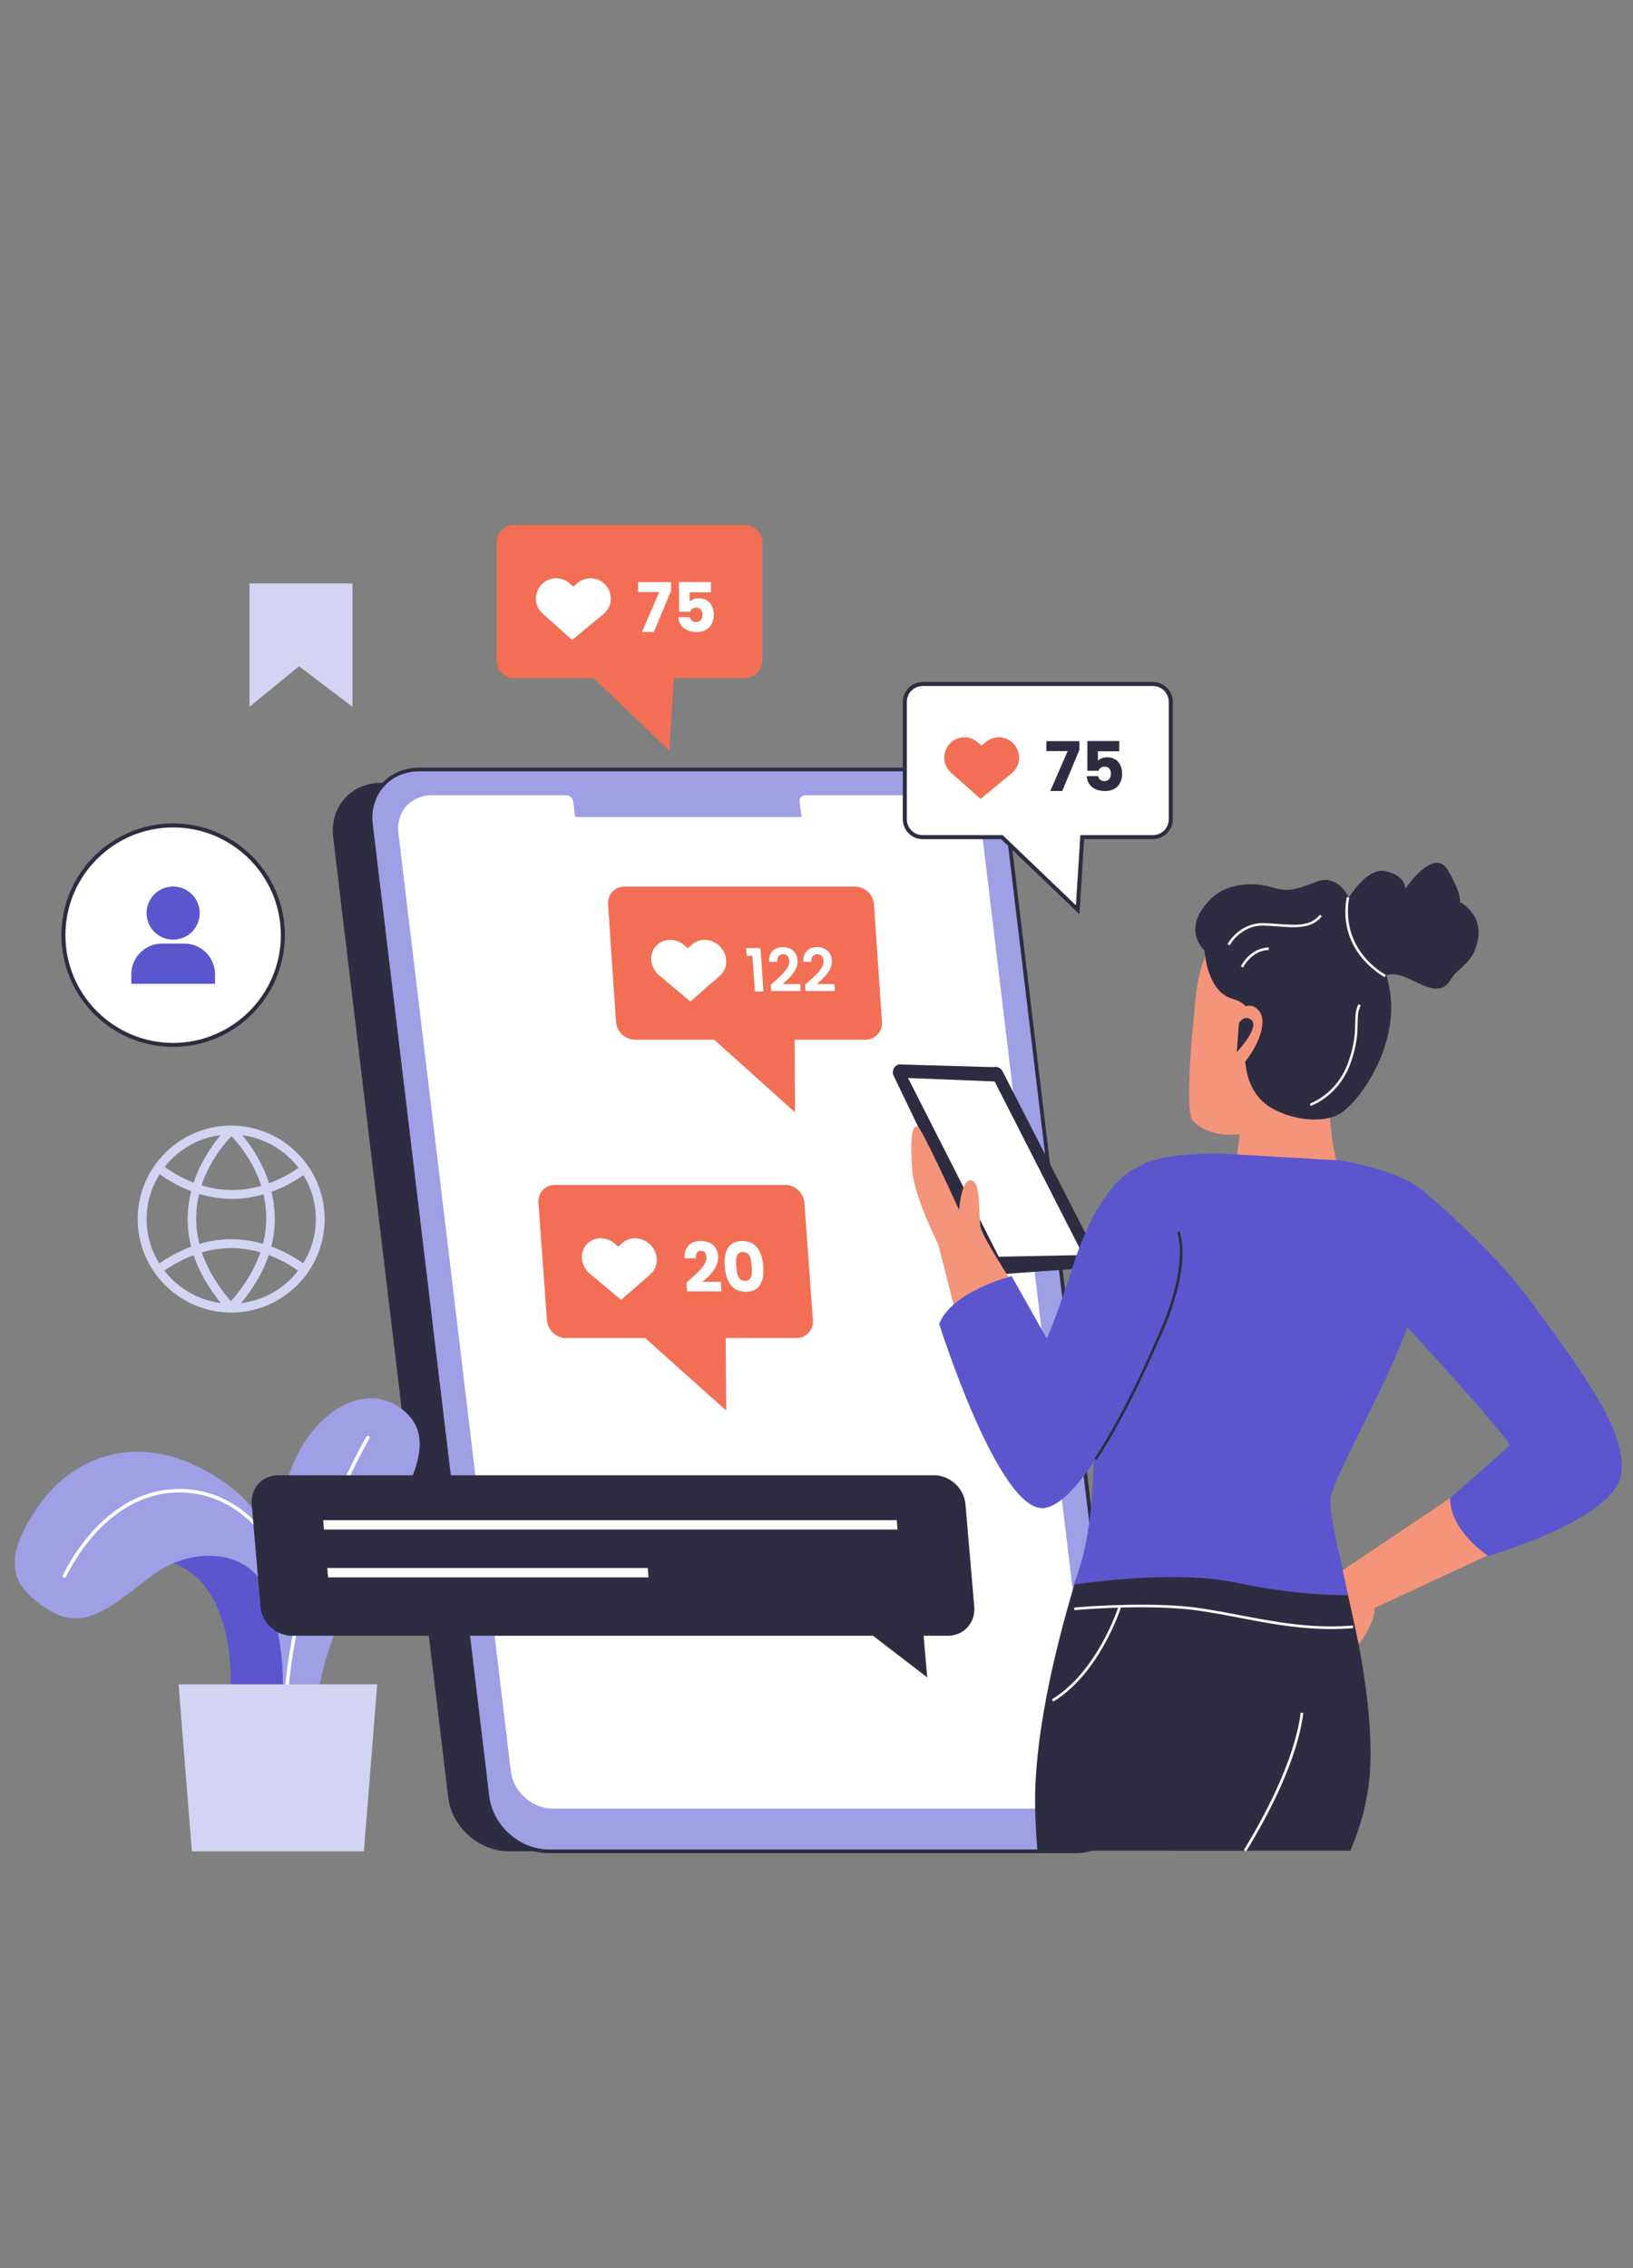<svg xmlns="http://www.w3.org/2000/svg" xmlns:xlink="http://www.w3.org/1999/xlink" width="1440" zoomAndPan="magnify" viewBox="0 0 1080 1500" height="2000" preserveAspectRatio="xMidYMid meet" version="1.0"><rect x="0" y="0" width="1080" height="1500" fill="#808080" stroke="none"/><defs><clipPath id="cc160eca21"><path d="M 243 507 L 745 507 L 745 1225.926 L 243 1225.926 Z M 243 507 " clip-rule="nonzero"/></clipPath></defs><path fill="#2e2c41" d="M 220.328 553.582 L 296.395 1188.477 C 298.758 1208.281 316.727 1224.312 336.527 1224.312 L 680.648 1224.312 C 700.445 1224.312 714.566 1208.254 712.207 1188.477 L 636.137 553.559 C 633.773 533.754 615.805 517.719 596.004 517.719 L 504.832 517.719 C 496.711 517.719 351.18 517.719 343.059 517.719 L 251.938 517.719 C 232.109 517.719 217.992 533.781 220.352 553.609 Z M 220.328 553.582 " fill-opacity="1" fill-rule="nonzero"/><path fill="#9f9fe6" d="M 245.328 545.223 L 322.355 1188.023 C 324.742 1208.066 342.949 1224.312 362.992 1224.312 L 711.383 1224.312 C 731.422 1224.312 745.727 1208.066 743.312 1188.023 L 666.289 545.168 C 663.898 525.125 645.691 508.879 625.652 508.879 L 533.34 508.879 C 525.137 508.879 377.746 508.879 369.547 508.879 L 277.285 508.879 C 257.219 508.879 242.914 525.152 245.301 545.223 Z M 245.328 545.223 " fill-opacity="1" fill-rule="nonzero"/><g clip-path="url(#cc160eca21)"><path fill="#2e2c41" d="M 711.383 1225.562 L 362.992 1225.562 C 342.395 1225.562 323.602 1208.785 321.133 1188.184 L 244.109 545.379 C 242.887 535.266 245.727 525.789 252.043 518.648 C 258.309 511.586 267.281 507.684 277.285 507.684 L 625.652 507.684 C 646.25 507.684 665.039 524.461 667.508 545.062 L 744.535 1187.918 C 745.754 1198.008 742.914 1207.508 736.598 1214.625 C 730.332 1221.688 721.391 1225.562 711.383 1225.562 Z M 246.551 545.09 L 323.574 1187.891 C 325.91 1207.297 343.59 1223.094 362.992 1223.094 L 711.383 1223.094 C 720.672 1223.094 728.98 1219.508 734.766 1212.977 C 740.633 1206.367 743.234 1197.582 742.094 1188.184 L 665.066 545.328 C 662.73 525.922 645.055 510.102 625.652 510.102 L 277.285 510.102 C 267.996 510.102 259.66 513.711 253.875 520.242 C 248.012 526.852 245.41 535.664 246.523 545.062 Z M 246.551 545.09 " fill-opacity="1" fill-rule="nonzero"/></g><path fill="#ffffff" d="M 263.484 550.797 L 337.828 1171.246 C 339.473 1184.945 351.949 1196.094 365.672 1196.094 L 701.934 1196.094 C 715.629 1196.094 725.449 1184.945 723.805 1171.246 L 649.461 550.77 C 647.812 537.098 635.34 525.922 621.617 525.922 L 532.516 525.922 C 530.23 525.922 528.559 527.809 528.852 530.117 L 530.074 540.285 L 380.348 540.285 C 380.348 540.285 379.129 530.117 379.129 530.117 C 378.863 527.809 376.738 525.922 374.43 525.922 L 285.355 525.922 C 271.66 525.922 261.812 537.098 263.457 550.824 Z M 263.484 550.797 " fill-opacity="1" fill-rule="nonzero"/><path fill="#9f9fe6" d="M 180.777 1115.898 C 180.777 1115.898 177.434 1028.32 189.297 981.781 C 201.164 935.246 243.125 908.777 269.59 935.246 C 296.051 961.715 249.523 1010.984 234.926 1046.559 C 220.328 1082.129 215.762 1092.164 211.195 1115.898 Z M 180.777 1115.898 " fill-opacity="1" fill-rule="nonzero"/><path fill="#ffffff" d="M 189.562 1118.766 C 189.562 1118.766 189.484 1118.766 189.457 1118.766 C 188.82 1118.711 188.344 1118.125 188.395 1117.488 C 196.094 1028.371 241.934 950.801 242.383 950.031 C 242.727 949.477 243.445 949.289 244.004 949.633 C 244.559 949.953 244.746 950.695 244.398 951.254 C 243.949 952.023 198.375 1029.168 190.73 1117.727 C 190.68 1118.34 190.176 1118.789 189.562 1118.789 Z M 189.562 1118.766 " fill-opacity="1" fill-rule="nonzero"/><path fill="#5c56ce" d="M 187.07 1115.633 L 152.562 1115.125 C 152.562 1115.125 156.785 1040.344 106.699 1031.797 C 56.59 1023.273 103.992 986.32 103.992 986.32 L 161.695 1014.223 L 182.504 1050.645 L 187.121 1100.074 L 187.121 1115.633 Z M 187.07 1115.633 " fill-opacity="1" fill-rule="nonzero"/><path fill="#9f9fe6" d="M 187.07 1115.633 C 187.07 1115.633 205.199 1023.117 152.457 983.297 C 99.691 943.477 50.562 959.562 25.27 996.199 C 0 1032.832 7.777 1049.477 32.566 1064.902 C 57.359 1080.324 76.867 1059.379 101.922 1041.008 C 126.977 1022.637 166.766 1023.488 177.539 1055.371 C 188.316 1087.254 187.07 1115.633 187.07 1115.633 Z M 187.07 1115.633 " fill-opacity="1" fill-rule="nonzero"/><path fill="#ffffff" d="M 42.68 1043.477 C 42.52 1043.477 42.359 1043.449 42.203 1043.371 C 41.617 1043.105 41.324 1042.414 41.59 1041.832 C 41.855 1041.223 69.488 979.711 125.332 985.02 C 163.844 988.684 181.281 1022.746 181.469 1023.062 C 181.762 1023.648 181.523 1024.336 180.938 1024.629 C 180.355 1024.922 179.637 1024.684 179.371 1024.098 C 179.211 1023.781 162.305 990.887 125.121 987.332 C 70.945 982.18 44.008 1042.148 43.742 1042.762 C 43.555 1043.211 43.105 1043.449 42.652 1043.449 Z M 42.68 1043.477 " fill-opacity="1" fill-rule="nonzero"/><path fill="#d3d3f4" d="M 126.898 1224.34 L 240.656 1224.34 L 249.469 1113.934 L 118.086 1113.934 Z M 126.898 1224.34 " fill-opacity="1" fill-rule="nonzero"/><path fill="#f4947a" d="M 887.887 784.141 C 887.887 784.141 877.031 748.117 880.137 726.879 C 883.215 705.645 928.074 621.887 889.824 606.941 C 851.578 592.023 814.18 602.242 802.129 621.809 C 790.105 641.398 790.266 668.609 789.789 671.078 C 789.309 673.547 783.074 735.059 788.887 741.137 C 800.75 753.559 819.859 749.898 819.859 749.898 L 816.781 775.461 L 887.887 784.117 Z M 887.887 784.141 " fill-opacity="1" fill-rule="nonzero"/><path fill="#2e2c41" d="M 796.609 628.5 C 796.609 628.5 797.965 655.391 814.605 660.355 C 831.246 665.293 823.363 673.281 823.23 686 C 823.098 698.715 822.355 713.871 832.945 726.297 C 843.535 738.746 874.086 745.809 888.102 735.215 C 902.113 724.625 922.34 692.637 919.898 661.203 C 917.457 629.773 893.941 597.305 893.941 597.305 C 893.941 597.305 886.613 576.945 870.637 583.156 C 854.656 589.344 851.102 589.715 839.582 586.395 C 828.09 583.105 811.234 584.406 801.359 593.934 C 780.207 614.375 796.582 628.473 796.582 628.473 Z M 796.609 628.5 " fill-opacity="1" fill-rule="nonzero"/><path fill="#2e2c41" d="M 887.543 600.836 C 887.543 600.836 902.141 573.148 916.023 576.094 C 929.902 579.016 929.426 587.777 929.426 587.777 C 929.426 587.777 948.402 559.344 957.773 575.75 C 967.145 592.156 965.496 596.508 965.496 596.508 C 965.496 596.508 980.121 603.809 977.574 620.48 C 975.027 637.152 964.062 639.887 959.789 647.32 C 948.457 667.07 926.93 634.258 912.891 647.613 Z M 887.543 600.836 " fill-opacity="1" fill-rule="nonzero"/><path fill="#ffffff" d="M 813.277 625.18 L 811.816 624.41 C 811.898 624.277 819.461 610.074 835.973 610.5 C 839.289 610.605 842.473 610.816 845.527 611.059 C 857.363 611.906 866.707 612.598 872.918 604.953 L 874.191 605.988 C 867.426 614.324 857.207 613.551 845.395 612.703 C 842.34 612.492 839.184 612.25 835.891 612.145 C 820.523 611.695 813.332 625.047 813.25 625.18 Z M 813.277 625.18 " fill-opacity="1" fill-rule="nonzero"/><path fill="#ffffff" d="M 866.867 731.422 L 866.336 729.855 C 866.52 729.801 884.305 723.617 891.762 702.297 C 896.035 690.059 896.168 682.629 896.25 676.652 C 896.328 671.98 896.383 668.293 898.453 664.098 L 899.938 664.84 C 898.027 668.691 897.973 672.223 897.895 676.68 C 897.789 682.762 897.684 690.324 893.301 702.828 C 885.578 724.941 867.027 731.34 866.84 731.395 Z M 866.867 731.422 " fill-opacity="1" fill-rule="nonzero"/><path fill="#ffffff" d="M 822.09 639.859 L 820.602 639.145 C 820.844 638.641 826.762 626.824 839.051 626.641 L 839.051 628.285 C 827.824 628.445 822.145 639.754 822.09 639.859 Z M 822.09 639.859 " fill-opacity="1" fill-rule="nonzero"/><path fill="#ffffff" d="M 915.652 646.258 C 898.266 635.586 892.426 621.754 890.594 612.012 C 888.605 601.449 890.703 593.535 890.809 593.191 L 892.398 593.617 C 892.32 593.934 884.305 625.074 916.527 644.852 Z M 915.652 646.258 " fill-opacity="1" fill-rule="nonzero"/><path fill="#f4947a" d="M 815.559 672.699 C 815.559 672.699 823.312 660.008 831.594 667.336 C 839.875 674.664 831.195 693.59 822.25 703.52 L 815.562 672.699 Z M 815.559 672.699 " fill-opacity="1" fill-rule="nonzero"/><path fill="#2e2c41" d="M 819.41 676.469 C 819.41 676.469 823.152 670.602 827.691 674.637 C 832.254 678.672 822.859 690.457 817.922 695.926 L 819.383 676.469 Z M 819.41 676.469 " fill-opacity="1" fill-rule="nonzero"/><path fill="#2e2c41" d="M 656.891 705.723 L 594.543 703.918 C 591.254 704.766 589.582 708.402 591.039 711.484 L 652.91 840.129 C 654.105 842.625 656.996 843.82 659.598 842.863 L 722.664 838.324 C 725.715 837.234 727.121 833.703 725.664 830.812 L 663.074 708.512 C 661.934 706.254 659.359 705.086 656.891 705.723 Z M 656.891 705.723 " fill-opacity="1" fill-rule="nonzero"/><path fill="#ffffff" d="M 716.32 830.016 L 657.82 715.227 L 600.543 712.918 L 660.555 831.129 Z M 716.32 830.016 " fill-opacity="1" fill-rule="nonzero"/><path fill="#2e2c41" d="M 905.617 1176.609 C 903.734 1195.246 898.742 1210.617 893.09 1223.914 L 777.34 1223.914 L 799.66 1091.926 L 861.105 1044.273 L 890.594 1051.176 C 890.594 1051.176 910.66 1127.074 905.645 1176.609 Z M 905.617 1176.609 " fill-opacity="1" fill-rule="nonzero"/><path fill="#2e2c41" d="M 861.105 1132.699 C 857.074 1164.344 837.246 1201.352 823.391 1223.914 L 686.035 1223.914 C 685.184 1212.262 684.68 1202.039 684.574 1193.84 C 683.621 1124.234 716.559 1029.223 716.559 1029.223 L 861.082 1044.273 C 861.082 1044.273 867.344 1083.164 861.082 1132.727 Z M 861.105 1132.699 " fill-opacity="1" fill-rule="nonzero"/><path fill="#ffffff" d="M 880.27 1077.352 C 858.559 1077.352 838.52 1073.5 819.012 1069.758 C 805.98 1067.262 793.664 1064.902 781.801 1063.945 C 749.047 1061.289 710.957 1064.793 710.586 1064.848 L 710.426 1063.121 C 710.797 1063.094 749.02 1059.566 781.934 1062.219 C 793.875 1063.203 806.246 1065.562 819.328 1068.059 C 843.031 1072.598 867.559 1077.297 894.789 1075.016 L 894.922 1076.742 C 889.93 1077.164 885.047 1077.352 880.242 1077.352 Z M 880.27 1077.352 " fill-opacity="1" fill-rule="nonzero"/><path fill="#ffffff" d="M 696.598 1125.32 L 695.695 1123.836 C 726.035 1105.359 739.625 1062.805 739.758 1062.379 L 741.402 1062.91 C 741.27 1063.336 727.492 1106.527 696.598 1125.348 Z M 696.598 1125.32 " fill-opacity="1" fill-rule="nonzero"/><path fill="#ffffff" d="M 824.133 1224.367 L 822.648 1223.465 C 834.91 1203.449 856.117 1165.008 860.23 1132.594 L 861.957 1132.809 C 858 1163.895 839.211 1199.758 824.133 1224.367 Z M 824.133 1224.367 " fill-opacity="1" fill-rule="nonzero"/><path fill="#5c56ce" d="M 810.836 763.012 C 810.836 763.012 755.812 760.754 748.383 776.629 C 740.949 792.504 747.641 807.637 739.465 831.102 C 731.289 854.543 720.883 867.418 722.371 902.965 C 723.855 938.512 727.07 1008.676 709.977 1048.016 C 709.977 1048.016 775.164 1037.609 817.523 1046.688 C 859.914 1055.77 892.613 1055 892.613 1055 C 892.613 1055 878.492 1004.32 879.977 990.703 C 881.465 977.082 925.34 901.453 934.258 866.648 C 943.176 831.848 956.074 801.531 941.688 787.992 C 927.305 774.453 888.152 767.578 888.152 767.578 L 810.836 763.039 Z M 810.836 763.012 " fill-opacity="1" fill-rule="nonzero"/><path fill="#f4947a" d="M 959.047 990.703 L 887.992 1038.512 L 898.664 1087.465 C 898.664 1087.465 909.254 1073.926 909.254 1063.336 L 986.836 1027.285 L 970.727 997.789 L 959.074 990.73 Z M 959.047 990.703 " fill-opacity="1" fill-rule="nonzero"/><path fill="#5c56ce" d="M 941.688 787.965 C 941.688 787.965 987.289 825.793 1013.062 861.578 C 1038.832 897.391 1079.973 948.812 1071.559 977.562 C 1063.145 1006.312 984.316 1029.008 984.316 1029.008 C 984.316 1029.008 959.047 1012.867 959.047 990.676 C 959.047 990.676 996.711 957.891 998.195 955.871 C 999.684 953.855 956.738 906.152 949.305 898.082 C 941.875 890.012 928.816 875.703 928.816 875.703 L 931.285 811.645 L 941.688 787.938 Z M 941.688 787.965 " fill-opacity="1" fill-rule="nonzero"/><path fill="#f4947a" d="M 669.949 848.969 C 669.949 848.969 650.363 819.156 648.609 811.855 C 646.859 804.555 649.195 782.043 642.48 780.586 C 635.766 779.125 634.305 800.176 634.305 800.176 C 634.305 800.176 609.168 744.934 606.832 744.934 C 604.496 744.934 601.285 746.102 603.328 774.16 C 604.605 791.547 620.289 822.395 620.289 822.395 L 639.004 894.895 L 669.977 848.996 Z M 669.949 848.969 " fill-opacity="1" fill-rule="nonzero"/><path fill="#5c56ce" d="M 751.781 772.383 C 751.781 772.383 728.105 779.391 709.34 838.031 C 697.898 873.789 692.297 885.207 692.297 885.207 L 669.074 843.977 C 669.074 843.977 629.711 853.746 621.141 875.543 C 621.141 875.543 660.66 1001.082 690.68 997.312 C 720.699 993.516 765.66 885.711 765.66 885.711 C 765.66 885.711 787.348 842.414 779.355 814.566 C 771.367 786.719 751.754 772.383 751.754 772.383 Z M 751.781 772.383 " fill-opacity="1" fill-rule="nonzero"/><path fill="#2e2c41" d="M 725.316 965.508 L 723.883 964.555 C 745.355 932.008 764.707 885.844 764.891 885.363 C 765.129 884.887 786.336 841.988 778.562 814.805 L 780.234 814.324 C 788.195 842.172 767.359 884.328 766.484 886.109 C 766.324 886.508 746.895 932.832 725.344 965.508 Z M 725.316 965.508 " fill-opacity="1" fill-rule="nonzero"/><path fill="#f26f55" d="M 565.426 586.316 L 413.156 586.316 C 406.625 586.316 401.688 591.598 402.141 598.129 L 407.395 675.777 C 407.848 682.309 413.5 687.59 420.004 687.59 L 472.371 687.59 L 525.746 735.59 L 525.535 687.59 L 572.273 687.59 C 578.805 687.59 583.742 682.309 583.289 675.777 L 578.035 598.129 C 577.582 591.598 571.93 586.316 565.426 586.316 Z M 565.426 586.316 " fill-opacity="1" fill-rule="nonzero"/><path fill="#ffffff" d="M 456.551 662.32 L 435.875 644.93 C 430.008 640.02 428.949 631.551 433.512 626.031 C 438.051 620.508 446.492 620.031 452.332 624.941 L 454.852 627.066 L 457.668 624.621 C 463.055 619.926 471.547 620.719 476.645 626.43 C 481.738 632.137 481.5 640.578 476.113 645.277 L 456.578 662.32 Z M 456.551 662.32 " fill-opacity="1" fill-rule="nonzero"/><path fill="#ffffff" d="M 497.641 632.109 L 493.816 632.109 L 493.473 627.012 L 502.973 627.012 L 504.91 655.762 L 499.23 655.762 L 497.637 632.082 Z M 497.641 632.109 " fill-opacity="1" fill-rule="nonzero"/><path fill="#ffffff" d="M 509.742 651.301 C 515.875 645.781 522.348 640.684 522.004 635.402 C 521.82 632.824 520.57 631.102 517.836 631.102 C 515.102 631.102 513.855 632.984 514.016 636.039 L 508.652 636.039 C 508.414 629.453 512.422 626.402 517.598 626.402 C 523.781 626.402 527.152 630.066 527.5 635.082 C 527.949 641.746 521.871 646.949 517.57 650.824 L 529.195 650.824 L 529.516 655.391 L 510.035 655.391 L 509.77 651.277 Z M 509.742 651.301 " fill-opacity="1" fill-rule="nonzero"/><path fill="#ffffff" d="M 532.383 651.301 C 538.512 645.781 544.988 640.684 544.645 635.402 C 544.457 632.824 543.211 631.102 540.477 631.102 C 537.742 631.102 536.496 632.984 536.656 636.039 L 531.293 636.039 C 531.055 629.453 535.062 626.402 540.238 626.402 C 546.422 626.402 549.793 630.066 550.141 635.082 C 550.59 641.746 544.512 646.949 540.211 650.824 L 551.836 650.824 L 552.156 655.391 L 532.676 655.391 L 532.41 651.277 Z M 532.383 651.301 " fill-opacity="1" fill-rule="nonzero"/><path fill="#ffffff" d="M 762.504 452.359 L 610.23 452.359 C 603.699 452.359 598.418 457.645 598.418 464.176 L 598.418 541.824 C 598.418 548.355 603.699 553.637 610.23 553.637 L 662.598 553.637 L 712.734 601.633 L 715.789 553.637 L 762.531 553.637 C 769.059 553.637 774.34 548.355 774.34 541.824 L 774.34 464.176 C 774.34 457.645 769.059 452.359 762.531 452.359 Z M 762.504 452.359 " fill-opacity="1" fill-rule="nonzero"/><path fill="#2e2c41" d="M 713.879 604.578 L 662.066 554.965 L 610.23 554.965 C 602.984 554.965 597.094 549.07 597.094 541.824 L 597.094 464.176 C 597.094 456.926 602.984 451.035 610.23 451.035 L 762.504 451.035 C 769.75 451.035 775.641 456.926 775.641 464.176 L 775.641 541.824 C 775.641 549.07 769.75 554.965 762.504 554.965 L 717.008 554.965 Z M 610.23 453.688 C 604.445 453.688 599.746 458.387 599.746 464.176 L 599.746 541.824 C 599.746 547.609 604.445 552.309 610.23 552.309 L 663.129 552.309 L 711.57 598.715 L 714.516 552.309 L 762.504 552.309 C 768.289 552.309 772.988 547.609 772.988 541.824 L 772.988 464.176 C 772.988 458.387 768.289 453.688 762.504 453.688 Z M 610.23 453.688 " fill-opacity="1" fill-rule="nonzero"/><path fill="#f26f55" d="M 648.477 528.363 L 628.969 510.977 C 623.449 506.066 622.969 497.598 627.883 492.074 C 632.793 486.555 641.258 486.074 646.777 490.984 L 649.141 493.109 L 652.113 490.668 C 657.82 485.969 666.262 486.766 670.957 492.473 C 675.656 498.18 674.859 506.621 669.152 511.32 Z M 648.477 528.363 " fill-opacity="1" fill-rule="nonzero"/><path fill="#2e2c41" d="M 713.879 490.164 L 713.879 495.898 L 702.516 523.133 L 694.609 523.133 L 706.102 496.746 L 692.035 496.746 L 692.035 490.137 L 713.879 490.137 Z M 713.879 490.164 " fill-opacity="1" fill-rule="nonzero"/><path fill="#2e2c41" d="M 740.234 490.059 L 740.234 496.852 L 726.113 496.852 L 726.113 503.09 C 727.281 501.789 729.539 500.836 732.164 500.836 C 739.359 500.836 742.117 506.305 742.117 511.641 C 742.117 518.594 738.059 523.133 730.73 523.133 C 723.406 523.133 719.027 519.02 718.734 513.312 L 726.301 513.312 C 726.617 515.039 727.918 516.578 730.465 516.578 C 733.414 516.578 734.688 514.453 734.688 511.586 C 734.688 508.719 733.199 507.02 730.441 507.02 C 728.262 507.02 727.016 508.188 726.59 509.727 L 719.133 509.727 L 719.133 490.059 L 740.262 490.059 Z M 740.234 490.059 " fill-opacity="1" fill-rule="nonzero"/><path fill="#f26f55" d="M 519.324 783.637 L 367.051 783.637 C 360.523 783.637 355.613 788.922 356.09 795.449 L 361.715 873.102 C 362.195 879.629 367.875 884.914 374.375 884.914 L 426.746 884.914 L 480.332 932.91 L 479.91 884.914 L 526.648 884.914 C 533.18 884.914 538.09 879.629 537.609 873.102 L 531.984 795.449 C 531.508 788.922 525.828 783.637 519.324 783.637 Z M 519.324 783.637 " fill-opacity="1" fill-rule="nonzero"/><path fill="#ffffff" d="M 410.793 859.668 L 390.035 842.281 C 384.172 837.367 383.055 828.898 387.57 823.379 C 392.082 817.855 400.52 817.379 406.387 822.289 L 408.91 824.414 L 411.695 821.973 C 417.059 817.273 425.551 818.07 430.672 823.777 C 435.797 829.484 435.582 837.926 430.223 842.625 L 410.766 859.668 Z M 410.793 859.668 " fill-opacity="1" fill-rule="nonzero"/><path fill="#ffffff" d="M 454.004 848.227 C 460.586 842.438 467.645 836.68 467.246 831.129 C 467.062 828.742 465.867 827.199 463.531 827.199 C 461.195 827.199 460 829.008 460.215 832.137 L 452.758 832.137 C 452.41 824.121 457.348 820.695 463.371 820.695 C 470.883 820.695 474.547 825.078 474.945 830.652 C 475.477 837.898 469.426 843.688 464.461 847.723 L 476.672 847.723 L 477.121 854.012 L 454.402 854.012 L 453.977 848.277 Z M 454.004 848.227 " fill-opacity="1" fill-rule="nonzero"/><path fill="#ffffff" d="M 490.844 820.723 C 500.238 820.723 504.062 827.785 504.777 837.473 C 505.496 847.242 502.684 854.305 493.285 854.305 C 483.891 854.305 480.066 847.242 479.352 837.473 C 478.66 827.785 481.449 820.723 490.844 820.723 Z M 491.348 827.973 C 486.781 827.973 486.57 832.402 486.914 837.473 C 487.289 842.73 488.164 847.059 492.727 847.059 C 497.293 847.059 497.531 842.703 497.133 837.473 C 496.762 832.402 495.914 827.973 491.348 827.973 Z M 491.348 827.973 " fill-opacity="1" fill-rule="nonzero"/><path fill="#f26f55" d="M 492.438 347.184 L 340.164 347.184 C 333.637 347.184 328.352 352.465 328.352 358.996 L 328.352 436.645 C 328.352 443.176 333.637 448.457 340.164 448.457 L 392.531 448.457 L 442.668 496.453 L 445.723 448.457 L 492.465 448.457 C 498.992 448.457 504.273 443.176 504.273 436.645 L 504.273 358.996 C 504.273 352.465 498.992 347.184 492.465 347.184 Z M 492.438 347.184 " fill-opacity="1" fill-rule="nonzero"/><path fill="#ffffff" d="M 378.41 423.211 L 358.902 405.824 C 353.383 400.914 352.906 392.445 357.816 386.922 C 362.727 381.402 371.191 380.922 376.711 385.836 L 379.074 387.957 L 382.047 385.516 C 387.754 380.816 396.195 381.613 400.891 387.32 C 405.59 393.027 404.793 401.469 399.086 406.168 Z M 378.41 423.211 " fill-opacity="1" fill-rule="nonzero"/><path fill="#ffffff" d="M 443.785 384.984 L 443.785 390.719 L 432.426 417.957 L 424.516 417.957 L 436.008 391.57 L 421.941 391.57 L 421.941 384.957 L 443.785 384.957 Z M 443.785 384.984 " fill-opacity="1" fill-rule="nonzero"/><path fill="#ffffff" d="M 470.168 384.906 L 470.168 391.703 L 456.047 391.703 L 456.047 397.941 C 457.215 396.641 459.473 395.684 462.098 395.684 C 469.293 395.684 472.051 401.152 472.051 406.488 C 472.051 413.441 467.992 417.984 460.664 417.984 C 453.34 417.984 448.961 413.867 448.668 408.16 L 456.234 408.16 C 456.551 409.887 457.852 411.426 460.398 411.426 C 463.348 411.426 464.621 409.301 464.621 406.434 C 464.621 403.566 463.133 401.867 460.375 401.867 C 458.195 401.867 456.949 403.035 456.523 404.578 L 449.066 404.578 L 449.066 384.906 L 470.195 384.906 Z M 470.168 384.906 " fill-opacity="1" fill-rule="nonzero"/><path fill="#d3d3f4" d="M 153.094 744.375 C 119.016 744.27 91.199 771.93 91.066 806.016 C 90.961 840.102 118.617 867.922 152.695 868.055 C 186.777 868.164 214.594 840.5 214.699 806.414 C 214.805 772.328 187.148 744.508 153.07 744.402 Z M 153.094 751.383 C 157.395 755.871 167.453 767.629 172.762 784.223 C 159.598 788.02 146.352 787.91 133.293 783.902 C 138.711 767.445 148.797 755.816 153.094 751.383 Z M 173.902 822.582 C 159.891 818.52 145.77 818.547 131.863 822.637 C 128.809 810.449 129.34 799.301 131.703 789.559 C 138.844 791.734 146.062 792.902 153.281 792.902 C 160.289 792.902 167.297 791.867 174.277 789.875 C 176.531 799.539 176.984 810.582 173.902 822.582 Z M 172.23 828.184 C 168.727 838.457 162.543 849.34 152.75 860.625 C 143.062 849.34 136.957 838.484 133.508 828.234 C 146.328 824.492 159.332 824.465 172.23 828.184 Z M 179.559 788.152 C 186.855 785.551 193.945 781.859 200.711 777.188 C 205.887 785.707 208.914 795.664 208.887 806.363 C 208.859 817.059 205.754 826.988 200.527 835.484 C 193.785 830.758 186.723 827.043 179.398 824.387 C 182.797 811.113 182.16 798.848 179.559 788.152 Z M 197.422 772.383 C 191.184 776.684 184.68 780.082 177.965 782.523 C 173.32 768.055 165.438 756.957 160.234 750.746 C 175.363 752.738 188.582 760.781 197.422 772.383 Z M 145.93 750.691 C 140.727 756.852 132.816 767.816 128.066 782.125 C 121.617 779.656 115.168 776.18 108.848 771.77 C 117.742 760.41 130.906 752.578 145.93 750.691 Z M 105.504 776.578 C 112.379 781.355 119.387 785.098 126.445 787.777 C 123.715 798.582 122.996 810.98 126.395 824.492 C 119.332 827.094 112.273 830.812 105.348 835.562 C 100.039 826.961 96.906 816.875 96.957 806.043 C 96.984 795.211 100.172 785.152 105.531 776.578 Z M 108.664 840.34 C 115.059 835.961 121.535 832.512 128.039 830.066 C 131.383 840.129 137.09 850.746 146.008 861.684 C 130.852 859.801 117.582 851.836 108.691 840.316 Z M 159.492 861.766 C 168.543 850.801 174.328 840.156 177.727 830.016 C 184.414 832.484 191.023 835.988 197.18 840.316 C 188.211 851.941 174.781 859.961 159.492 861.766 Z M 159.492 861.766 " fill-opacity="1" fill-rule="nonzero"/><path fill="#2e2c41" d="M 617.715 975.648 L 183.988 975.648 C 173.398 975.648 165.57 984.227 166.473 994.816 L 172.285 1062.617 C 173.188 1073.211 182.504 1081.785 193.094 1081.785 L 577.371 1081.785 C 577.371 1081.785 613.23 1109.312 613.23 1109.312 L 610.867 1081.785 L 626.82 1081.785 C 637.41 1081.785 645.238 1073.211 644.336 1062.617 L 638.523 994.816 C 637.621 984.227 628.305 975.648 617.715 975.648 Z M 617.715 975.648 " fill-opacity="1" fill-rule="nonzero"/><path fill="#ffffff" d="M 593.613 1011.543 L 214.273 1011.543 L 213.742 1005.355 L 593.086 1005.355 Z M 593.613 1011.543 " fill-opacity="1" fill-rule="nonzero"/><path fill="#ffffff" d="M 428.922 1043.16 L 216.98 1043.16 L 216.453 1036.973 L 428.391 1036.973 Z M 428.922 1043.16 " fill-opacity="1" fill-rule="nonzero"/><path fill="#ffffff" d="M 187.07 618.465 C 187.07 619.652 187.039 620.84 186.98 622.023 C 186.922 623.211 186.836 624.395 186.719 625.578 C 186.602 626.762 186.457 627.938 186.285 629.113 C 186.109 630.289 185.906 631.457 185.676 632.625 C 185.441 633.789 185.184 634.945 184.895 636.098 C 184.605 637.25 184.289 638.395 183.945 639.531 C 183.602 640.668 183.227 641.797 182.828 642.914 C 182.426 644.035 182 645.141 181.547 646.238 C 181.09 647.336 180.609 648.422 180.102 649.496 C 179.594 650.57 179.059 651.629 178.5 652.676 C 177.941 653.727 177.355 654.758 176.746 655.777 C 176.133 656.797 175.5 657.797 174.84 658.785 C 174.18 659.773 173.496 660.746 172.789 661.699 C 172.082 662.652 171.352 663.59 170.598 664.508 C 169.844 665.426 169.07 666.324 168.27 667.203 C 167.473 668.086 166.656 668.945 165.816 669.785 C 164.977 670.625 164.117 671.445 163.234 672.242 C 162.355 673.039 161.457 673.816 160.539 674.566 C 159.621 675.32 158.684 676.051 157.73 676.758 C 156.777 677.469 155.805 678.152 154.82 678.812 C 153.832 679.473 152.828 680.105 151.809 680.715 C 150.789 681.328 149.758 681.914 148.711 682.473 C 147.664 683.031 146.602 683.566 145.527 684.074 C 144.457 684.582 143.371 685.062 142.273 685.52 C 141.176 685.973 140.066 686.398 138.949 686.801 C 137.832 687.199 136.703 687.574 135.566 687.918 C 134.43 688.262 133.285 688.578 132.137 688.867 C 130.984 689.156 129.824 689.418 128.66 689.648 C 127.496 689.879 126.324 690.082 125.152 690.258 C 123.977 690.43 122.797 690.578 121.617 690.691 C 120.434 690.809 119.25 690.898 118.062 690.957 C 116.879 691.012 115.691 691.043 114.504 691.043 C 113.316 691.043 112.129 691.012 110.941 690.957 C 109.758 690.898 108.57 690.809 107.391 690.691 C 106.207 690.578 105.031 690.43 103.855 690.258 C 102.68 690.082 101.512 689.879 100.348 689.648 C 99.18 689.418 98.023 689.156 96.871 688.867 C 95.719 688.578 94.574 688.262 93.438 687.918 C 92.301 687.574 91.176 687.199 90.055 686.801 C 88.938 686.398 87.832 685.973 86.734 685.52 C 85.637 685.062 84.551 684.582 83.477 684.074 C 82.402 683.566 81.344 683.031 80.297 682.473 C 79.246 681.914 78.215 681.328 77.195 680.715 C 76.176 680.105 75.176 679.473 74.188 678.812 C 73.199 678.152 72.23 677.469 71.273 676.758 C 70.32 676.051 69.387 675.32 68.469 674.566 C 67.551 673.816 66.648 673.039 65.77 672.242 C 64.891 671.445 64.031 670.625 63.191 669.785 C 62.352 668.945 61.531 668.086 60.734 667.203 C 59.938 666.324 59.16 665.426 58.41 664.508 C 57.656 663.59 56.926 662.652 56.219 661.699 C 55.508 660.746 54.824 659.773 54.168 658.785 C 53.508 657.797 52.871 656.797 52.262 655.777 C 51.648 654.758 51.066 653.727 50.504 652.676 C 49.945 651.629 49.41 650.57 48.902 649.496 C 48.395 648.422 47.914 647.336 47.461 646.238 C 47.008 645.141 46.578 644.031 46.18 642.914 C 45.777 641.797 45.406 640.668 45.062 639.531 C 44.715 638.395 44.398 637.25 44.109 636.098 C 43.824 634.945 43.562 633.789 43.332 632.625 C 43.098 631.457 42.895 630.289 42.723 629.113 C 42.547 627.938 42.402 626.762 42.285 625.578 C 42.168 624.395 42.082 623.211 42.023 622.023 C 41.965 620.84 41.938 619.652 41.938 618.465 C 41.938 617.277 41.965 616.09 42.023 614.902 C 42.082 613.715 42.168 612.531 42.285 611.352 C 42.402 610.168 42.547 608.988 42.723 607.812 C 42.895 606.641 43.098 605.469 43.332 604.305 C 43.562 603.141 43.824 601.98 44.109 600.828 C 44.398 599.676 44.715 598.531 45.062 597.395 C 45.406 596.258 45.777 595.133 46.18 594.012 C 46.578 592.895 47.008 591.785 47.461 590.688 C 47.914 589.59 48.395 588.508 48.902 587.434 C 49.41 586.359 49.945 585.297 50.504 584.25 C 51.066 583.203 51.648 582.168 52.262 581.152 C 52.871 580.133 53.508 579.129 54.168 578.141 C 54.824 577.152 55.508 576.184 56.219 575.23 C 56.926 574.273 57.656 573.34 58.41 572.422 C 59.16 571.504 59.938 570.602 60.734 569.723 C 61.531 568.844 62.352 567.984 63.191 567.145 C 64.031 566.305 64.891 565.484 65.77 564.688 C 66.648 563.891 67.551 563.113 68.469 562.359 C 69.387 561.605 70.32 560.875 71.273 560.168 C 72.23 559.461 73.199 558.777 74.188 558.117 C 75.176 557.457 76.176 556.82 77.195 556.211 C 78.215 555.602 79.246 555.016 80.297 554.453 C 81.344 553.895 82.402 553.359 83.477 552.852 C 84.551 552.344 85.637 551.863 86.734 551.41 C 87.832 550.957 88.938 550.527 90.055 550.129 C 91.176 549.727 92.301 549.355 93.438 549.012 C 94.574 548.664 95.719 548.348 96.871 548.059 C 98.023 547.773 99.18 547.512 100.348 547.281 C 101.512 547.047 102.68 546.844 103.855 546.672 C 105.031 546.496 106.207 546.352 107.391 546.234 C 108.57 546.117 109.758 546.031 110.941 545.973 C 112.129 545.914 113.316 545.887 114.504 545.887 C 115.691 545.887 116.879 545.914 118.062 545.973 C 119.25 546.031 120.434 546.117 121.617 546.234 C 122.797 546.352 123.977 546.496 125.152 546.672 C 126.324 546.844 127.496 547.047 128.66 547.281 C 129.824 547.512 130.984 547.773 132.137 548.059 C 133.285 548.348 134.43 548.664 135.566 549.012 C 136.703 549.355 137.832 549.727 138.949 550.129 C 140.066 550.527 141.176 550.957 142.273 551.41 C 143.371 551.863 144.457 552.344 145.527 552.852 C 146.602 553.359 147.664 553.895 148.711 554.453 C 149.758 555.016 150.789 555.602 151.809 556.211 C 152.828 556.82 153.832 557.457 154.82 558.117 C 155.805 558.777 156.777 559.461 157.73 560.168 C 158.684 560.875 159.621 561.605 160.539 562.359 C 161.457 563.113 162.355 563.891 163.234 564.688 C 164.117 565.484 164.977 566.305 165.816 567.145 C 166.656 567.984 167.473 568.844 168.27 569.723 C 169.07 570.602 169.844 571.504 170.598 572.422 C 171.352 573.34 172.082 574.273 172.789 575.23 C 173.496 576.184 174.18 577.152 174.84 578.141 C 175.5 579.129 176.133 580.133 176.746 581.152 C 177.355 582.168 177.941 583.203 178.5 584.25 C 179.059 585.297 179.594 586.359 180.102 587.434 C 180.609 588.508 181.09 589.59 181.547 590.688 C 182 591.785 182.426 592.895 182.828 594.012 C 183.227 595.133 183.598 596.258 183.945 597.395 C 184.289 598.531 184.605 599.676 184.895 600.828 C 185.184 601.98 185.441 603.141 185.676 604.305 C 185.906 605.469 186.109 606.641 186.285 607.812 C 186.457 608.988 186.602 610.168 186.719 611.352 C 186.836 612.531 186.922 613.715 186.98 614.902 C 187.039 616.09 187.07 617.277 187.07 618.465 Z M 187.07 618.465 " fill-opacity="1" fill-rule="nonzero"/><path fill="#2e2c41" d="M 114.504 692.344 C 73.762 692.344 40.609 659.188 40.609 618.438 C 40.609 577.688 73.762 544.531 114.504 544.531 C 155.246 544.531 188.395 577.688 188.395 618.438 C 188.395 659.188 155.246 692.344 114.504 692.344 Z M 114.504 547.211 C 75.219 547.211 43.266 579.176 43.266 618.465 C 43.266 657.754 75.219 689.715 114.504 689.715 C 153.785 689.715 185.742 657.754 185.742 618.465 C 185.742 579.176 153.785 547.211 114.504 547.211 Z M 114.504 547.211 " fill-opacity="1" fill-rule="nonzero"/><path fill="#5c56ce" d="M 132.074 603.863 C 132.074 604.438 132.047 605.012 131.988 605.586 C 131.934 606.16 131.848 606.727 131.734 607.293 C 131.625 607.855 131.484 608.414 131.316 608.965 C 131.148 609.516 130.957 610.055 130.734 610.59 C 130.516 611.121 130.27 611.641 130 612.148 C 129.727 612.656 129.434 613.148 129.113 613.625 C 128.793 614.105 128.449 614.566 128.086 615.012 C 127.719 615.457 127.336 615.883 126.926 616.289 C 126.52 616.695 126.094 617.082 125.648 617.449 C 125.203 617.812 124.742 618.156 124.266 618.477 C 123.785 618.797 123.293 619.09 122.785 619.363 C 122.277 619.633 121.758 619.879 121.227 620.098 C 120.695 620.32 120.152 620.512 119.602 620.68 C 119.051 620.848 118.496 620.988 117.93 621.098 C 117.367 621.211 116.797 621.297 116.227 621.352 C 115.652 621.41 115.078 621.438 114.504 621.438 C 113.926 621.438 113.352 621.41 112.781 621.352 C 112.207 621.297 111.641 621.211 111.074 621.098 C 110.512 620.988 109.953 620.848 109.402 620.68 C 108.852 620.512 108.309 620.32 107.777 620.098 C 107.246 619.879 106.727 619.633 106.219 619.363 C 105.711 619.09 105.219 618.797 104.742 618.477 C 104.262 618.156 103.801 617.812 103.355 617.449 C 102.91 617.082 102.484 616.695 102.078 616.289 C 101.672 615.883 101.285 615.457 100.922 615.012 C 100.555 614.566 100.211 614.105 99.895 613.625 C 99.574 613.148 99.277 612.656 99.008 612.148 C 98.734 611.641 98.488 611.121 98.27 610.59 C 98.051 610.055 97.855 609.516 97.688 608.965 C 97.52 608.414 97.383 607.855 97.27 607.293 C 97.156 606.727 97.074 606.16 97.016 605.586 C 96.961 605.012 96.934 604.438 96.934 603.863 C 96.934 603.289 96.961 602.715 97.016 602.141 C 97.074 601.566 97.156 601 97.27 600.434 C 97.383 599.871 97.52 599.312 97.688 598.762 C 97.855 598.211 98.051 597.668 98.27 597.137 C 98.488 596.605 98.734 596.086 99.008 595.578 C 99.277 595.07 99.574 594.578 99.895 594.098 C 100.211 593.621 100.555 593.16 100.922 592.715 C 101.285 592.27 101.672 591.844 102.078 591.438 C 102.484 591.031 102.91 590.645 103.355 590.277 C 103.801 589.914 104.262 589.57 104.742 589.25 C 105.219 588.93 105.711 588.637 106.219 588.363 C 106.727 588.094 107.246 587.848 107.777 587.625 C 108.309 587.406 108.852 587.215 109.402 587.047 C 109.953 586.879 110.512 586.738 111.074 586.625 C 111.641 586.516 112.207 586.43 112.781 586.375 C 113.352 586.316 113.926 586.289 114.504 586.289 C 115.078 586.289 115.652 586.316 116.227 586.375 C 116.797 586.43 117.367 586.516 117.93 586.625 C 118.496 586.738 119.051 586.879 119.602 587.047 C 120.152 587.215 120.695 587.406 121.227 587.625 C 121.758 587.848 122.277 588.094 122.785 588.363 C 123.293 588.637 123.785 588.93 124.266 589.25 C 124.742 589.57 125.203 589.914 125.648 590.277 C 126.094 590.645 126.52 591.031 126.926 591.438 C 127.336 591.844 127.719 592.27 128.086 592.715 C 128.449 593.16 128.793 593.621 129.113 594.098 C 129.434 594.578 129.727 595.07 130 595.578 C 130.27 596.086 130.516 596.605 130.734 597.137 C 130.957 597.668 131.148 598.211 131.316 598.762 C 131.484 599.312 131.625 599.871 131.734 600.434 C 131.848 601 131.934 601.566 131.988 602.141 C 132.047 602.715 132.074 603.289 132.074 603.863 Z M 132.074 603.863 " fill-opacity="1" fill-rule="nonzero"/><path fill="#5c56ce" d="M 107.125 624.012 L 121.906 624.012 C 133.109 624.012 142.211 633.117 142.211 644.32 L 142.211 650.613 L 86.848 650.613 L 86.848 644.32 C 86.848 633.117 95.949 624.012 107.152 624.012 Z M 107.125 624.012 " fill-opacity="1" fill-rule="nonzero"/><path fill="#d3d3f4" d="M 233.121 467.438 L 197.793 440.629 L 164.984 467.438 L 164.984 385.836 L 233.121 385.836 Z M 233.121 467.438 " fill-opacity="1" fill-rule="nonzero"/></svg>
